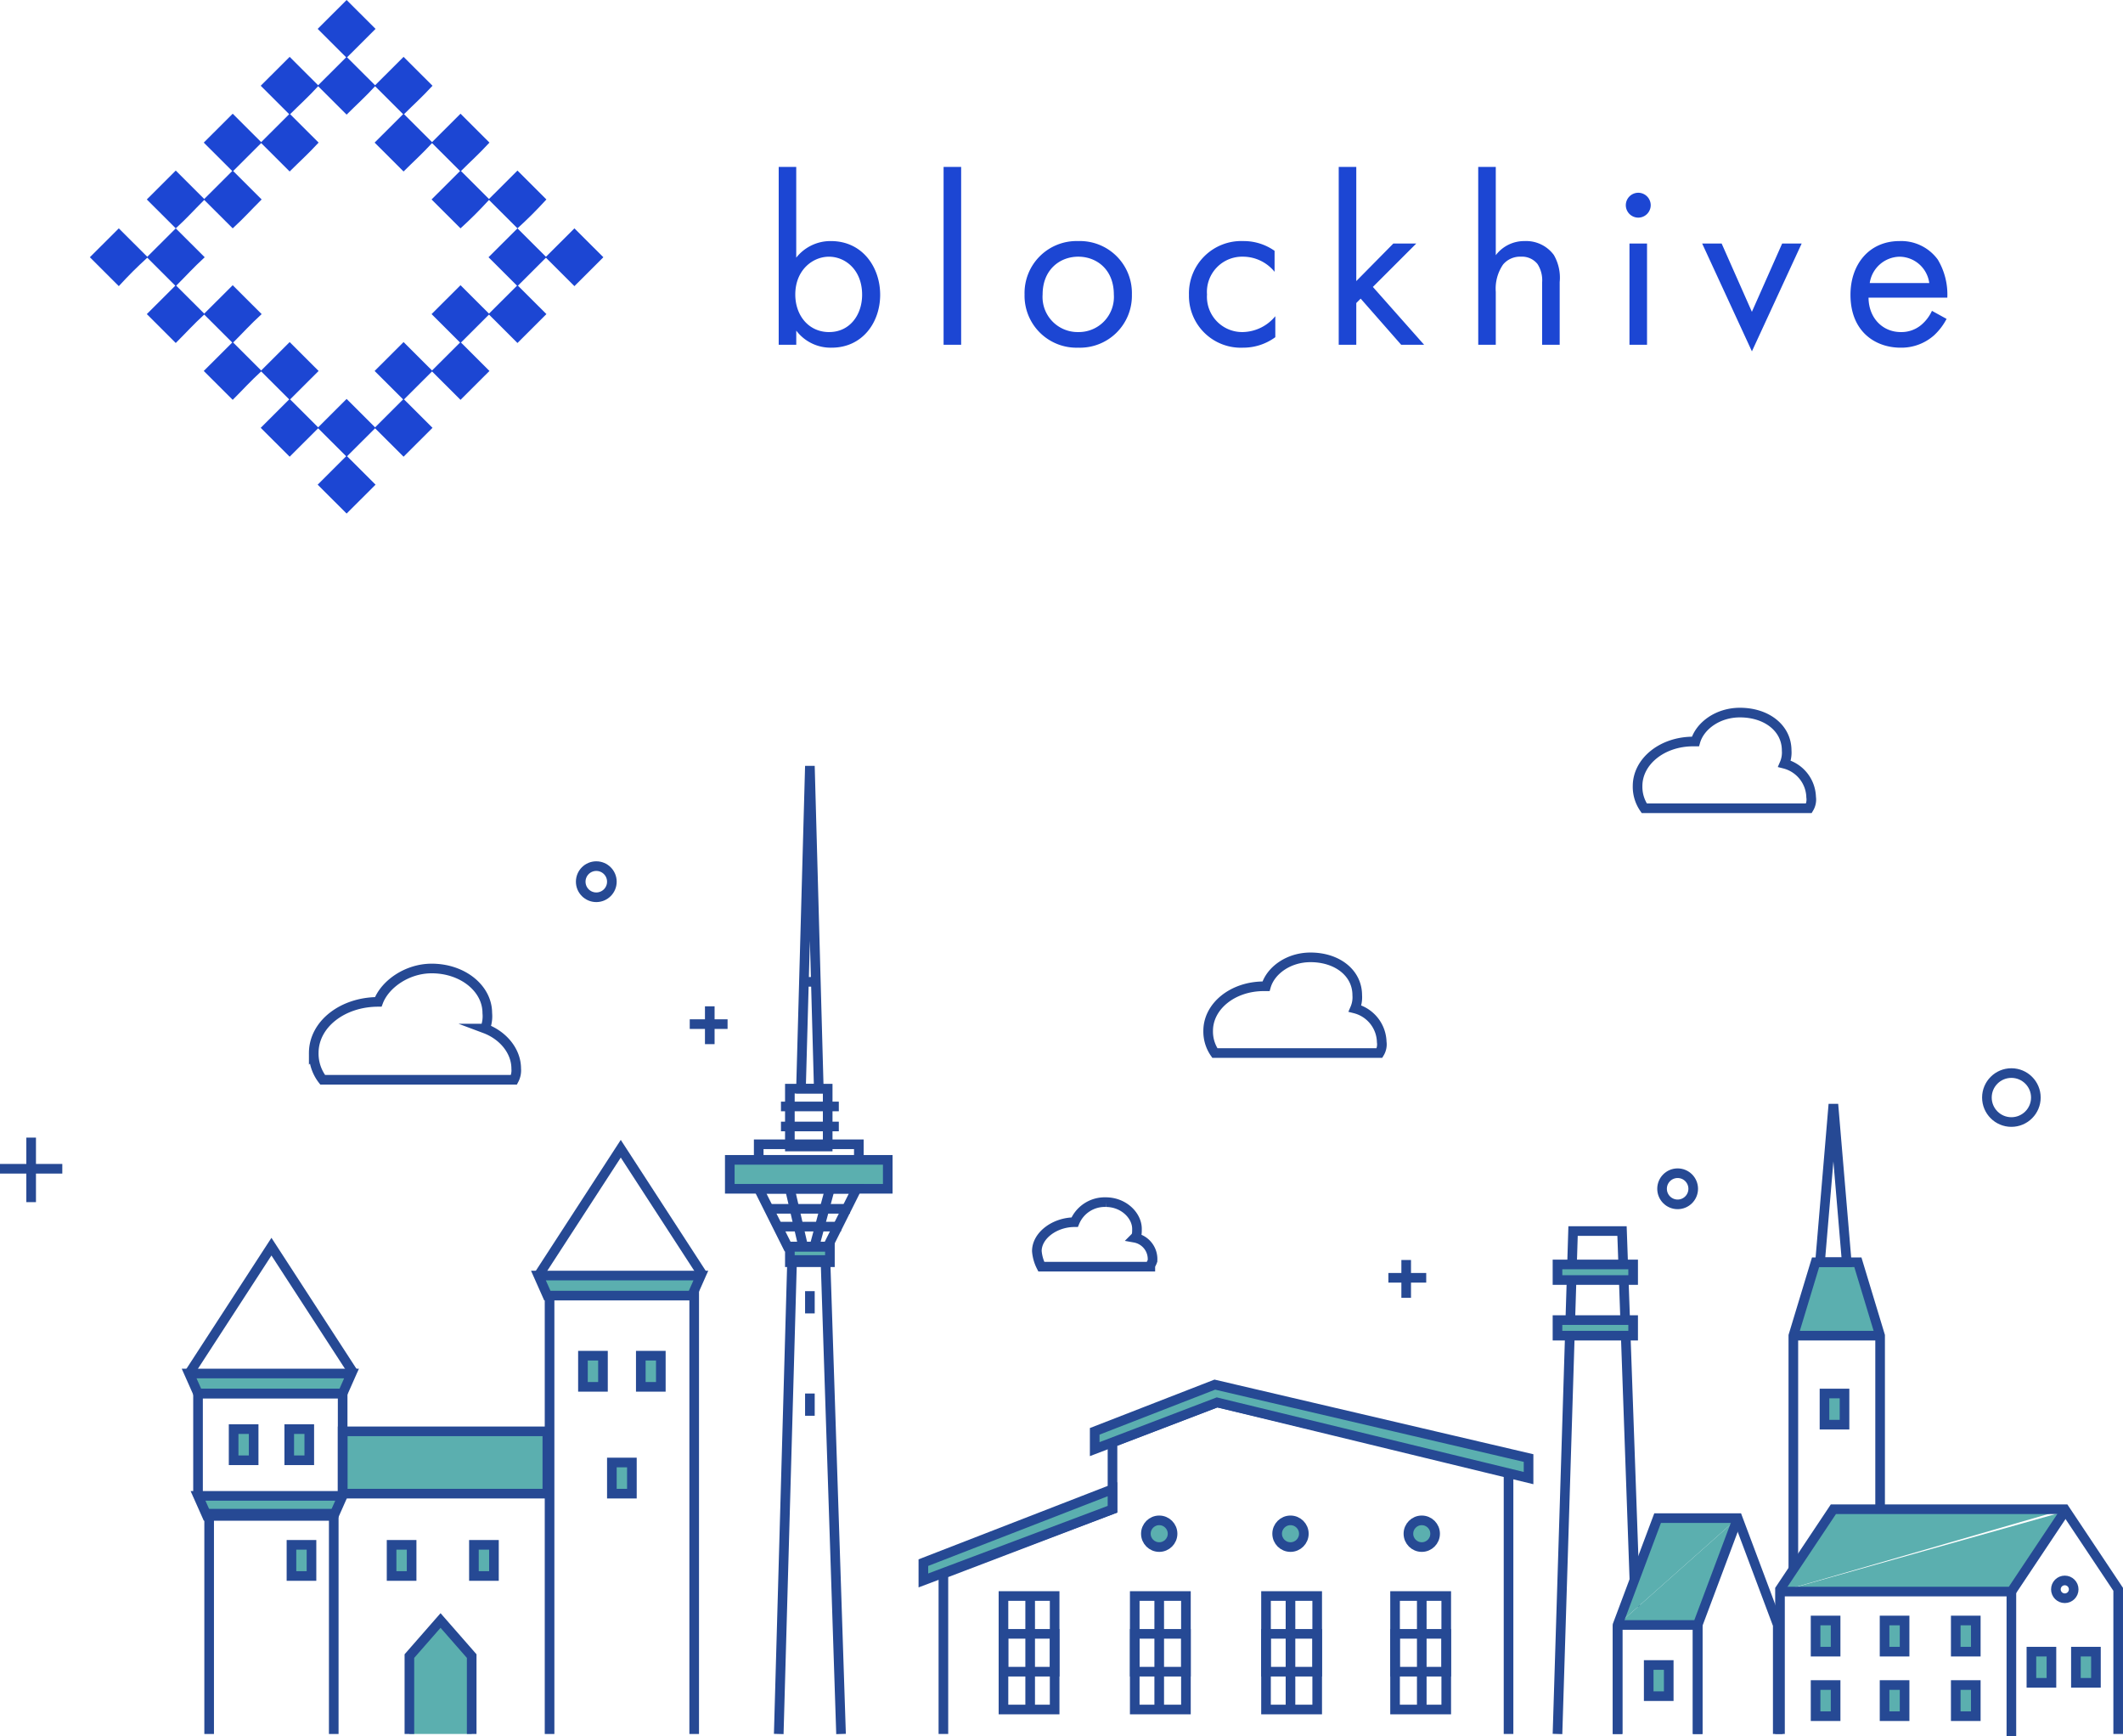 <svg xmlns="http://www.w3.org/2000/svg" viewBox="0 0 330.75 270.453">
  <defs>
    <style>
      .cls-1 {
        fill: #1c46d3;
      }

      .cls-2 {
        fill: none;
      }

      .cls-2, .cls-3, .cls-5 {
        stroke: #264994;
        stroke-miterlimit: 10;
        stroke-width: 1.5px;
      }

      .cls-3, .cls-4 {
        fill: #5bafaf;
      }

      .cls-5 {
        fill: #fff;
      }
    </style>
  </defs>
  <g id="グループ化_2210" data-name="グループ化 2210" transform="translate(-895 -2407)">
    <g id="グループ化_1510" data-name="グループ化 1510" transform="translate(909 2407)">
      <path id="パス_1" data-name="パス 1" class="cls-1" d="M53.309,33.5h0L48.8,29h0l4.509-4.5h0L57.818,29h0Z" transform="translate(22.182 11.072)"/>
      <path id="パス_2" data-name="パス 2" class="cls-1" d="M4.509,33.5h0L0,29H0l4.509-4.5h0L9.018,29h0C7.127,30.743,6.109,31.76,4.509,33.5Z" transform="translate(0 11.072)"/>
      <path id="パス_3" data-name="パス 3" class="cls-1" d="M10.609,27.3h0L6.1,22.8h0l4.509-4.5h0l4.509,4.5h0C13.227,24.688,12.355,25.7,10.609,27.3Z" transform="translate(2.773 8.27)"/>
      <path id="パス_4" data-name="パス 4" class="cls-1" d="M10.609,33.5h0L6.1,29h0l4.509-4.5h0L15.118,29h0C13.227,30.743,12.355,31.76,10.609,33.5Z" transform="translate(2.773 11.072)"/>
      <path id="パス_5" data-name="パス 5" class="cls-1" d="M10.609,39.6h0L6.1,35.1h0l4.509-4.5h0l4.509,4.5h0C13.227,36.843,12.355,37.86,10.609,39.6Z" transform="translate(2.773 13.828)"/>
      <path id="パス_6" data-name="パス 6" class="cls-1" d="M47.209,27.3h0L42.7,22.8h0l4.509-4.5h0l4.509,4.5h0C49.973,24.688,48.955,25.7,47.209,27.3Z" transform="translate(19.409 8.27)"/>
      <path id="パス_7" data-name="パス 7" class="cls-1" d="M47.209,33.5h0L42.7,29h0l4.509-4.5h0L51.718,29h0Z" transform="translate(19.409 11.072)"/>
      <path id="パス_8" data-name="パス 8" class="cls-1" d="M47.209,39.6h0L42.7,35.1h0l4.509-4.5h0l4.509,4.5h0Z" transform="translate(19.409 13.828)"/>
      <path id="パス_9" data-name="パス 9" class="cls-1" d="M16.709,21.2h0L12.2,16.7h0l4.509-4.5h0l4.509,4.5h0Z" transform="translate(5.545 5.513)"/>
      <path id="パス_10" data-name="パス 10" class="cls-1" d="M16.709,27.3h0L12.2,22.8h0l4.509-4.5h0l4.509,4.5h0C19.327,24.688,18.455,25.7,16.709,27.3Z" transform="translate(5.545 8.27)"/>
      <path id="パス_11" data-name="パス 11" class="cls-1" d="M16.709,45.7h0L12.2,41.2h0l4.509-4.5h0l4.509,4.5h0C19.327,42.943,18.455,43.96,16.709,45.7Z" transform="translate(5.545 16.585)"/>
      <path id="パス_12" data-name="パス 12" class="cls-1" d="M16.709,39.6h0L12.2,35.1h0l4.509-4.5h0l4.509,4.5h0C19.327,36.843,18.455,37.86,16.709,39.6Z" transform="translate(5.545 13.828)"/>
      <path id="パス_13" data-name="パス 13" class="cls-1" d="M41.109,21.2h0L36.6,16.7h0l4.509-4.5h0l4.509,4.5h0C43.873,18.588,42.855,19.46,41.109,21.2Z" transform="translate(16.636 5.513)"/>
      <path id="パス_14" data-name="パス 14" class="cls-1" d="M41.109,27.3h0L36.6,22.8h0l4.509-4.5h0l4.509,4.5h0C43.873,24.688,42.855,25.7,41.109,27.3Z" transform="translate(16.636 8.27)"/>
      <path id="パス_15" data-name="パス 15" class="cls-1" d="M41.109,45.7h0L36.6,41.2h0l4.509-4.5h0l4.509,4.5h0Z" transform="translate(16.636 16.585)"/>
      <path id="パス_16" data-name="パス 16" class="cls-1" d="M41.109,39.6h0L36.6,35.1h0l4.509-4.5h0l4.509,4.5h0Z" transform="translate(16.636 13.828)"/>
      <path id="パス_17" data-name="パス 17" class="cls-1" d="M22.809,15.1h0L18.3,10.6h0l4.509-4.5h0l4.509,4.5h0C25.573,12.488,24.555,13.36,22.809,15.1Z" transform="translate(8.318 2.757)"/>
      <path id="パス_18" data-name="パス 18" class="cls-1" d="M22.809,21.2h0L18.3,16.7h0l4.509-4.5h0l4.509,4.5h0C25.573,18.588,24.555,19.46,22.809,21.2Z" transform="translate(8.318 5.513)"/>
      <path id="パス_19" data-name="パス 19" class="cls-1" d="M22.809,51.8h0L18.3,47.3h0l4.509-4.5h0l4.509,4.5h0Z" transform="translate(8.318 19.342)"/>
      <path id="パス_20" data-name="パス 20" class="cls-1" d="M22.809,45.7h0L18.3,41.2h0l4.509-4.5h0l4.509,4.5h0Z" transform="translate(8.318 16.585)"/>
      <path id="パス_21" data-name="パス 21" class="cls-1" d="M35.009,15.1h0L30.5,10.6h0l4.509-4.5h0l4.509,4.5h0C37.773,12.488,36.755,13.36,35.009,15.1Z" transform="translate(13.864 2.757)"/>
      <path id="パス_22" data-name="パス 22" class="cls-1" d="M35.009,21.2h0L30.5,16.7h0l4.509-4.5h0l4.509,4.5h0C37.773,18.588,36.755,19.46,35.009,21.2Z" transform="translate(13.864 5.513)"/>
      <path id="パス_23" data-name="パス 23" class="cls-1" d="M35.009,51.8h0L30.5,47.3h0l4.509-4.5h0l4.509,4.5h0Z" transform="translate(13.864 19.342)"/>
      <path id="パス_24" data-name="パス 24" class="cls-1" d="M35.009,45.7h0L30.5,41.2h0l4.509-4.5h0l4.509,4.5h0Z" transform="translate(13.864 16.585)"/>
      <path id="パス_25" data-name="パス 25" class="cls-1" d="M28.909,9h0L24.4,4.5h0L28.909,0h0l4.509,4.5h0Z" transform="translate(11.091)"/>
      <path id="パス_26" data-name="パス 26" class="cls-1" d="M28.909,15.1h0L24.4,10.6h0l4.509-4.5h0l4.509,4.5h0C31.673,12.488,30.655,13.36,28.909,15.1Z" transform="translate(11.091 2.757)"/>
      <path id="パス_27" data-name="パス 27" class="cls-1" d="M28.909,51.8h0L24.4,47.3h0l4.509-4.5h0l4.509,4.5h0Z" transform="translate(11.091 19.342)"/>
      <path id="パス_28" data-name="パス 28" class="cls-1" d="M28.909,57.9h0L24.4,53.4h0l4.509-4.5h0l4.509,4.5h0Z" transform="translate(11.091 22.098)"/>
    </g>
    <path id="パス_1520" data-name="パス 1520" class="cls-1" d="M5.32-2.2A6.7,6.7,0,0,0,10.83.456c4.788,0,7.562-3.914,7.562-8.246,0-4.256-2.736-8.36-7.676-8.36a6.782,6.782,0,0,0-5.4,2.584V-27.7H2.584V0H5.32Zm5.13.228c-3.23,0-5.282-2.622-5.282-5.852,0-3.8,2.7-5.89,5.244-5.89S15.58-11.666,15.58-7.79C15.58-4.636,13.642-1.976,10.45-1.976ZM28.272-27.7V0h2.736V-27.7ZM49.248.456a8.088,8.088,0,0,0,8.36-8.284,8.1,8.1,0,0,0-8.36-8.322,8.1,8.1,0,0,0-8.36,8.322A8.088,8.088,0,0,0,49.248.456Zm0-14.174c2.888,0,5.548,2.014,5.548,5.89a5.468,5.468,0,0,1-5.548,5.852A5.466,5.466,0,0,1,43.7-7.828C43.7-11.666,46.36-13.718,49.248-13.718Zm30.59-.912a8.353,8.353,0,0,0-4.9-1.52A8.147,8.147,0,0,0,66.5-7.79,8.077,8.077,0,0,0,74.936.456a8.422,8.422,0,0,0,5.016-1.634V-4.446a6.723,6.723,0,0,1-5.092,2.47,5.488,5.488,0,0,1-5.548-5.852,5.488,5.488,0,0,1,5.586-5.89,6.361,6.361,0,0,1,4.94,2.356ZM89.832-27.7V0h2.736V-6.5l.684-.684L99.56,0h3.572l-7.98-9.006,6.764-6.764H98.344L92.568-9.918V-27.7ZM111.568,0H114.3V-8.246a6.643,6.643,0,0,1,1.14-4.256,3.448,3.448,0,0,1,2.774-1.216,3.1,3.1,0,0,1,2.584,1.14,4.636,4.636,0,0,1,.722,2.888V0h2.736V-9.766a7.033,7.033,0,0,0-.912-4.218,5.349,5.349,0,0,0-4.522-2.166,5.563,5.563,0,0,0-4.522,2.2V-27.7h-2.736Zm23.56-15.77V0h2.736V-15.77Zm-.57-5.966A1.946,1.946,0,0,0,136.5-19.8a1.946,1.946,0,0,0,1.938-1.938,1.946,1.946,0,0,0-1.938-1.938A1.946,1.946,0,0,0,134.558-21.736Zm11.894,5.966,7.752,16.8,7.752-16.8h-3.04L154.2-5.13l-4.712-10.64Zm35.8,10.488a6.282,6.282,0,0,1-1.634,2.166,4.794,4.794,0,0,1-3.23,1.14c-2.736,0-4.978-2.09-5.016-5.358h12.274a10.588,10.588,0,0,0-1.482-5.928,7.055,7.055,0,0,0-5.966-2.888c-4.75,0-7.638,3.648-7.638,8.36,0,5.852,3.99,8.246,7.79,8.246a7.655,7.655,0,0,0,5.244-1.938,9.435,9.435,0,0,0,1.938-2.546Zm-9.69-4.332a4.792,4.792,0,0,1,4.636-4.1,4.719,4.719,0,0,1,4.636,4.1Z" transform="translate(1013.733 2460.702)"/>
    <g id="グループ化_2007" data-name="グループ化 2007" transform="translate(895 2517.8)">
      <path id="パス_1431" data-name="パス 1431" class="cls-2" d="M130.446,82.849v-40.9L85.037,31.2,68.745,37.439v10.4L42.4,57.891V82.849" transform="translate(104.575 76.458)"/>
      <ellipse id="楕円形_318" data-name="楕円形 318" class="cls-3" cx="2.08" cy="2.08" rx="2.08" ry="2.08" transform="translate(178.519 126.03)"/>
      <ellipse id="楕円形_319" data-name="楕円形 319" class="cls-3" cx="2.08" cy="2.08" rx="2.08" ry="2.08" transform="translate(198.971 126.03)"/>
      <ellipse id="楕円形_320" data-name="楕円形 320" class="cls-3" cx="2.08" cy="2.08" rx="2.08" ry="2.08" transform="translate(219.422 126.03)"/>
      <g id="グループ化_1991" data-name="グループ化 1991" transform="translate(176.786 137.816)">
        <rect id="長方形_971" data-name="長方形 971" class="cls-2" width="7.973" height="17.679"/>
        <rect id="長方形_972" data-name="長方形 972" class="cls-2" width="7.973" height="5.893" transform="translate(0 5.893)"/>
        <line id="線_421" data-name="線 421" class="cls-2" y2="17.679" transform="translate(3.813)"/>
      </g>
      <g id="グループ化_1992" data-name="グループ化 1992" transform="translate(156.334 137.816)">
        <rect id="長方形_973" data-name="長方形 973" class="cls-2" width="7.973" height="17.679"/>
        <rect id="長方形_974" data-name="長方形 974" class="cls-2" width="7.973" height="5.893" transform="translate(0 5.893)"/>
        <line id="線_422" data-name="線 422" class="cls-2" y2="17.679" transform="translate(4.16)"/>
      </g>
      <path id="パス_1432" data-name="パス 1432" class="cls-3" d="M70.964,35.1,41.5,46.539v2.773L70.964,38.22Z" transform="translate(102.355 86.077)"/>
      <path id="パス_1433" data-name="パス 1433" class="cls-3" d="M116.795,41.839,67.918,30.4,49.2,37.679v2.773l19.065-7.279,48.529,11.786Z" transform="translate(121.346 74.485)"/>
      <g id="グループ化_1993" data-name="グループ化 1993" transform="translate(242.647 80.967)">
        <path id="パス_1434" data-name="パス 1434" class="cls-2" d="M82.132,82.082,80.053,23.5H72.426L70,101.84" transform="translate(-70 -23.5)"/>
        <rect id="長方形_975" data-name="長方形 975" class="cls-3" width="11.786" height="2.426" transform="translate(0 5.2)"/>
        <rect id="長方形_976" data-name="長方形 976" class="cls-3" width="11.786" height="2.426" transform="translate(0 13.866)"/>
      </g>
      <path id="パス_807_6_" class="cls-2" d="M100.291,15.105a2.6,2.6,0,0,0,.347-1.733,5.521,5.521,0,0,0-4.16-5.2,4.4,4.4,0,0,0,.347-2.08C96.825,2.626,93.705.2,89.545.2c-3.466,0-6.24,2.08-6.933,4.506h-.347c-4.853,0-8.666,3.12-8.666,6.933a5.856,5.856,0,0,0,1.04,3.466Z" transform="translate(181.526)"/>
      <circle id="楕円形_321" data-name="楕円形 321" class="cls-2" cx="2.426" cy="2.426" r="2.426" transform="translate(258.939 71.954)"/>
      <ellipse id="楕円形_322" data-name="楕円形 322" class="cls-2" cx="3.813" cy="3.813" rx="3.813" ry="3.813" transform="translate(309.548 56.355)"/>
      <g id="グループ化_1994" data-name="グループ化 1994" transform="translate(279.391 85.82)">
        <path id="パス_821_2_" class="cls-4" d="M80.6,36.339,84.066,24.9h6.586l3.466,11.439" transform="translate(-80.6 -24.9)"/>
        <path id="パス_821_1_" class="cls-2" d="M80.6,73.776V36.339L84.066,24.9h6.586l3.466,11.439V63.724" transform="translate(-80.6 -24.9)"/>
        <line id="線_423" data-name="線 423" class="cls-2" x2="13.172" transform="translate(0 11.439)"/>
      </g>
      <path id="パス_815_2_" class="cls-2" d="M85.96,42.411,83.88,17.8,81.8,42.411Z" transform="translate(201.75 43.408)"/>
      <rect id="長方形_783_2_" class="cls-3" width="3.12" height="4.853" transform="translate(284.244 106.271)"/>
      <path id="パス_1435" data-name="パス 1435" class="cls-2" d="M76.3,41.2V58.185" transform="translate(188.185 101.122)"/>
      <g id="グループ化_1996" data-name="グループ化 1996" transform="translate(277.311 124.297)">
        <path id="パス_1436" data-name="パス 1436" class="cls-4" d="M124.37,36H88.319L80,48.826" transform="translate(-80 -36)"/>
        <path id="パス_1437" data-name="パス 1437" class="cls-3" d="M80,48.579h36.05L124.37,36.1" transform="translate(-80 -35.753)"/>
        <g id="グループ化_1995" data-name="グループ化 1995">
          <path id="パス_817_1_" class="cls-2" d="M80,71.011V48.479L88.319,36h36.05l8.319,12.479V71.011" transform="translate(-80 -36)"/>
        </g>
      </g>
      <path id="パス_1438" data-name="パス 1438" class="cls-2" d="M90.4,39.7V62.232" transform="translate(222.961 97.422)"/>
      <rect id="長方形_784_1_" class="cls-3" width="3.12" height="4.853" transform="translate(323.414 146.482)"/>
      <rect id="長方形_785_2_" class="cls-3" width="3.12" height="4.853" transform="translate(316.481 146.482)"/>
      <circle id="楕円形_258_2_" class="cls-2" cx="1.387" cy="1.387" r="1.387" transform="translate(320.294 135.389)"/>
      <rect id="長方形_789_2_" class="cls-3" width="3.12" height="4.853" transform="translate(293.603 141.629)"/>
      <rect id="長方形_792_2_" class="cls-3" width="3.12" height="4.853" transform="translate(293.603 151.681)"/>
      <rect id="長方形_790_2_" class="cls-3" width="3.12" height="4.853" transform="translate(282.857 141.629)"/>
      <rect id="長方形_793_2_" class="cls-3" width="3.12" height="4.853" transform="translate(282.857 151.681)"/>
      <rect id="長方形_788_4_" class="cls-3" width="3.12" height="4.853" transform="translate(304.695 141.629)"/>
      <rect id="長方形_788_3_" class="cls-3" width="3.12" height="4.853" transform="translate(304.695 151.681)"/>
      <path id="パス_808_2_" class="cls-2" d="M45.3,29.032a3.125,3.125,0,0,0,.347-1.733c0-2.773-2.08-5.2-4.853-6.239a5.14,5.14,0,0,0,.347-2.426c0-3.813-3.813-6.933-8.666-6.933-3.813,0-7.279,2.426-8.319,5.2h0c-5.546,0-10.053,3.466-10.053,7.973a6.661,6.661,0,0,0,1.387,4.16Z" transform="translate(34.776 28.363)"/>
      <g id="グループ化_1998" data-name="グループ化 1998" transform="translate(107.458 45.956)">
        <line id="線_424" data-name="線 424" class="cls-2" x2="5.893" transform="translate(0 2.773)"/>
        <g id="グループ化_1997" data-name="グループ化 1997" transform="translate(3.12)">
          <line id="線_425" data-name="線 425" class="cls-2" y2="5.893"/>
        </g>
      </g>
      <g id="グループ化_1999" data-name="グループ化 1999" transform="translate(0 66.408)">
        <line id="線_426" data-name="線 426" class="cls-2" x2="9.706" transform="translate(0 4.853)"/>
        <line id="線_427" data-name="線 427" class="cls-2" y2="10.053" transform="translate(4.853)"/>
      </g>
      <path id="パス_807_5_" class="cls-2" d="M64.279,32.253c0-.347.347-.693.347-1.04a3.376,3.376,0,0,0-2.773-3.466c.347-.347.347-.693.347-1.387,0-2.08-2.08-4.16-4.853-4.16a5.064,5.064,0,0,0-4.853,3.12h0c-3.12,0-5.893,2.08-5.893,4.506a6.426,6.426,0,0,0,.693,2.426Z" transform="translate(114.934 54.261)"/>
      <g id="グループ化_2000" data-name="グループ化 2000" transform="translate(216.303 85.473)">
        <line id="線_428" data-name="線 428" class="cls-2" x2="5.893" transform="translate(0 2.773)"/>
        <line id="線_429" data-name="線 429" class="cls-2" y2="5.893" transform="translate(2.773)"/>
      </g>
      <circle id="楕円形_323" data-name="楕円形 323" class="cls-2" cx="2.426" cy="2.426" r="2.426" transform="translate(90.473 24.118)"/>
      <path id="パス_807_3_" class="cls-2" d="M80.991,26.105a2.6,2.6,0,0,0,.347-1.733,5.521,5.521,0,0,0-4.16-5.2,4.4,4.4,0,0,0,.347-2.08c0-3.466-3.12-5.893-7.279-5.893-3.466,0-6.239,2.08-6.933,4.506h-.347c-4.853,0-8.666,3.12-8.666,6.933a5.856,5.856,0,0,0,1.04,3.466Z" transform="translate(133.925 27.13)"/>
      <g id="グループ化_2001" data-name="グループ化 2001" transform="translate(113.697 8.519)">
        <path id="パス_823_2_" class="cls-2" d="M38.773,52.863H36L37.387,2.6Z" transform="translate(-24.908 -2.6)"/>
        <rect id="長方形_796_2_" class="cls-2" width="5.893" height="9.013" transform="translate(9.359 50.263)"/>
        <rect id="長方形_797_1_" class="cls-2" width="15.599" height="2.426" transform="translate(4.506 58.929)"/>
        <rect id="長方形_798_2_" class="cls-3" width="24.611" height="4.506" transform="translate(0 61.355)"/>
        <rect id="長方形_799_2_" class="cls-3" width="6.239" height="2.426" transform="translate(9.359 74.874)"/>
        <path id="パス_825_2_" class="cls-2" d="M34.1,21.6l4.506,9.013h6.239L49.352,21.6Z" transform="translate(-29.594 44.261)"/>
        <path id="パス_1439" data-name="パス 1439" class="cls-2" d="M44.706,98.634,42.279,24.8h-5.2L35,98.634" transform="translate(-27.374 52.154)"/>
        <line id="線_127_2_" class="cls-2" y2="3.466" transform="translate(12.479 97.752)"/>
        <line id="線_128_2_" class="cls-2" y2="3.466" transform="translate(12.479 81.807)"/>
        <line id="線_129_2_" class="cls-2" x2="9.013" transform="translate(7.973 53.036)"/>
        <line id="線_130_2_" class="cls-2" x2="9.013" transform="translate(7.973 56.155)"/>
        <line id="線_131_1_" class="cls-2" x2="9.706" transform="translate(7.626 71.754)"/>
        <line id="線_132_2_" class="cls-2" x2="12.479" transform="translate(6.239 68.981)"/>
        <line id="線_430" data-name="線 430" class="cls-2" x2="1.04" transform="translate(11.786 16.985)"/>
        <line id="線_431" data-name="線 431" class="cls-2" x2="2.08" transform="translate(11.439 33.624)"/>
        <line id="線_133_3_" class="cls-2" x1="2.08" y1="9.013" transform="translate(9.359 65.861)"/>
        <line id="線_133_2_" class="cls-2" y1="9.013" x2="2.426" transform="translate(13.172 65.861)"/>
      </g>
      <g id="グループ化_2003" data-name="グループ化 2003" transform="translate(29.464 68.141)">
        <path id="パス_814_6_" class="cls-3" d="M8.5,29.9l1.387,3.12H32.418L33.8,29.9Z" transform="translate(-8.5 5.111)"/>
        <path id="パス_814_3_" class="cls-3" d="M8.9,35.4l1.387,3.12H30.045l1.387-3.12Z" transform="translate(-7.513 18.676)"/>
        <path id="パス_1440" data-name="パス 1440" class="cls-3" d="M18.4,58.679V46.546L23.253,41l4.853,5.546V58.679" transform="translate(15.917 32.487)"/>
        <rect id="長方形_771_2_" class="cls-3" width="3.12" height="4.853" transform="translate(31.544 61.702)"/>
        <rect id="長方形_772_2_" class="cls-3" width="3.12" height="4.853" transform="translate(44.37 61.702)"/>
        <rect id="長方形_773_2_" class="cls-3" width="31.891" height="9.706" transform="translate(23.918 44.023)"/>
        <path id="パス_1441" data-name="パス 1441" class="cls-2" d="M24.7,94.934V26.3H47.232V94.934" transform="translate(31.455 -3.768)"/>
        <rect id="長方形_775_2_" class="cls-3" width="3.12" height="4.853" transform="translate(65.861 48.876)"/>
        <path id="パス_1442" data-name="パス 1442" class="cls-2" d="M31.432,46.745V30.8H8.9V46.745" transform="translate(-7.513 7.33)"/>
        <path id="パス_1443" data-name="パス 1443" class="cls-2" d="M34.151,43.958,21.326,24.2,8.5,43.958" transform="translate(-8.5 -8.948)"/>
        <path id="パス_1444" data-name="パス 1444" class="cls-2" d="M9.4,70.517V36.2H28.812V70.517" transform="translate(-6.28 20.649)"/>
        <rect id="長方形_780_1_" class="cls-3" width="3.12" height="4.853" transform="translate(15.945 61.702)"/>
        <g id="グループ化_2002" data-name="グループ化 2002" transform="translate(6.933 43.676)">
          <rect id="長方形_781_3_" class="cls-3" width="3.12" height="4.853"/>
          <rect id="長方形_782_3_" class="cls-3" width="3.12" height="4.853" transform="translate(8.666)"/>
        </g>
        <path id="パス_814_2_" class="cls-3" d="M24.2,25.5l1.387,3.12H48.118L49.5,25.5Z" transform="translate(30.222 -5.742)"/>
        <path id="パス_1445" data-name="パス 1445" class="cls-2" d="M49.851,39.558,37.026,19.8,24.2,39.558" transform="translate(30.222 -19.8)"/>
        <rect id="長方形_781_1_" class="cls-3" width="3.12" height="4.853" transform="translate(61.355 32.237)"/>
        <rect id="長方形_782_1_" class="cls-3" width="3.12" height="4.853" transform="translate(70.368 32.237)"/>
      </g>
      <g id="グループ化_2004" data-name="グループ化 2004" transform="translate(217.342 137.816)">
        <rect id="長方形_977" data-name="長方形 977" class="cls-2" width="7.973" height="17.679"/>
        <rect id="長方形_978" data-name="長方形 978" class="cls-2" width="7.973" height="5.893" transform="translate(0 5.893)"/>
        <line id="線_432" data-name="線 432" class="cls-2" y2="17.679" transform="translate(4.16)"/>
      </g>
      <g id="グループ化_2005" data-name="グループ化 2005" transform="translate(197.237 137.816)">
        <rect id="長方形_979" data-name="長方形 979" class="cls-2" width="7.973" height="17.679"/>
        <rect id="長方形_980" data-name="長方形 980" class="cls-2" width="7.973" height="5.893" transform="translate(0 5.893)"/>
        <line id="線_433" data-name="線 433" class="cls-2" y2="17.679" transform="translate(3.813)"/>
      </g>
      <line id="線_434" data-name="線 434" class="cls-5" y2="16.985" transform="translate(264.485 142.322)"/>
      <line id="線_435" data-name="線 435" class="cls-5" y1="16.985" transform="translate(252.006 142.322)"/>
      <rect id="長方形_795_1_" class="cls-3" width="3.12" height="4.853" transform="translate(256.859 148.561)"/>
      <g id="グループ化_2006" data-name="グループ化 2006" transform="translate(252.006 125.683)">
        <path id="パス_1446" data-name="パス 1446" class="cls-4" d="M91.418,36.4H78.939L72.7,53.039" transform="translate(-72.7 -36.4)"/>
        <path id="パス_1447" data-name="パス 1447" class="cls-3" d="M72.7,53.039H85.179L91.418,36.4" transform="translate(-72.7 -36.4)"/>
      </g>
      <path id="パス_819_1_" class="cls-2" d="M72.7,70.024V53.039L78.939,36.4H91.418l6.24,16.639V70.024" transform="translate(179.306 89.283)"/>
    </g>
  </g>
</svg>
